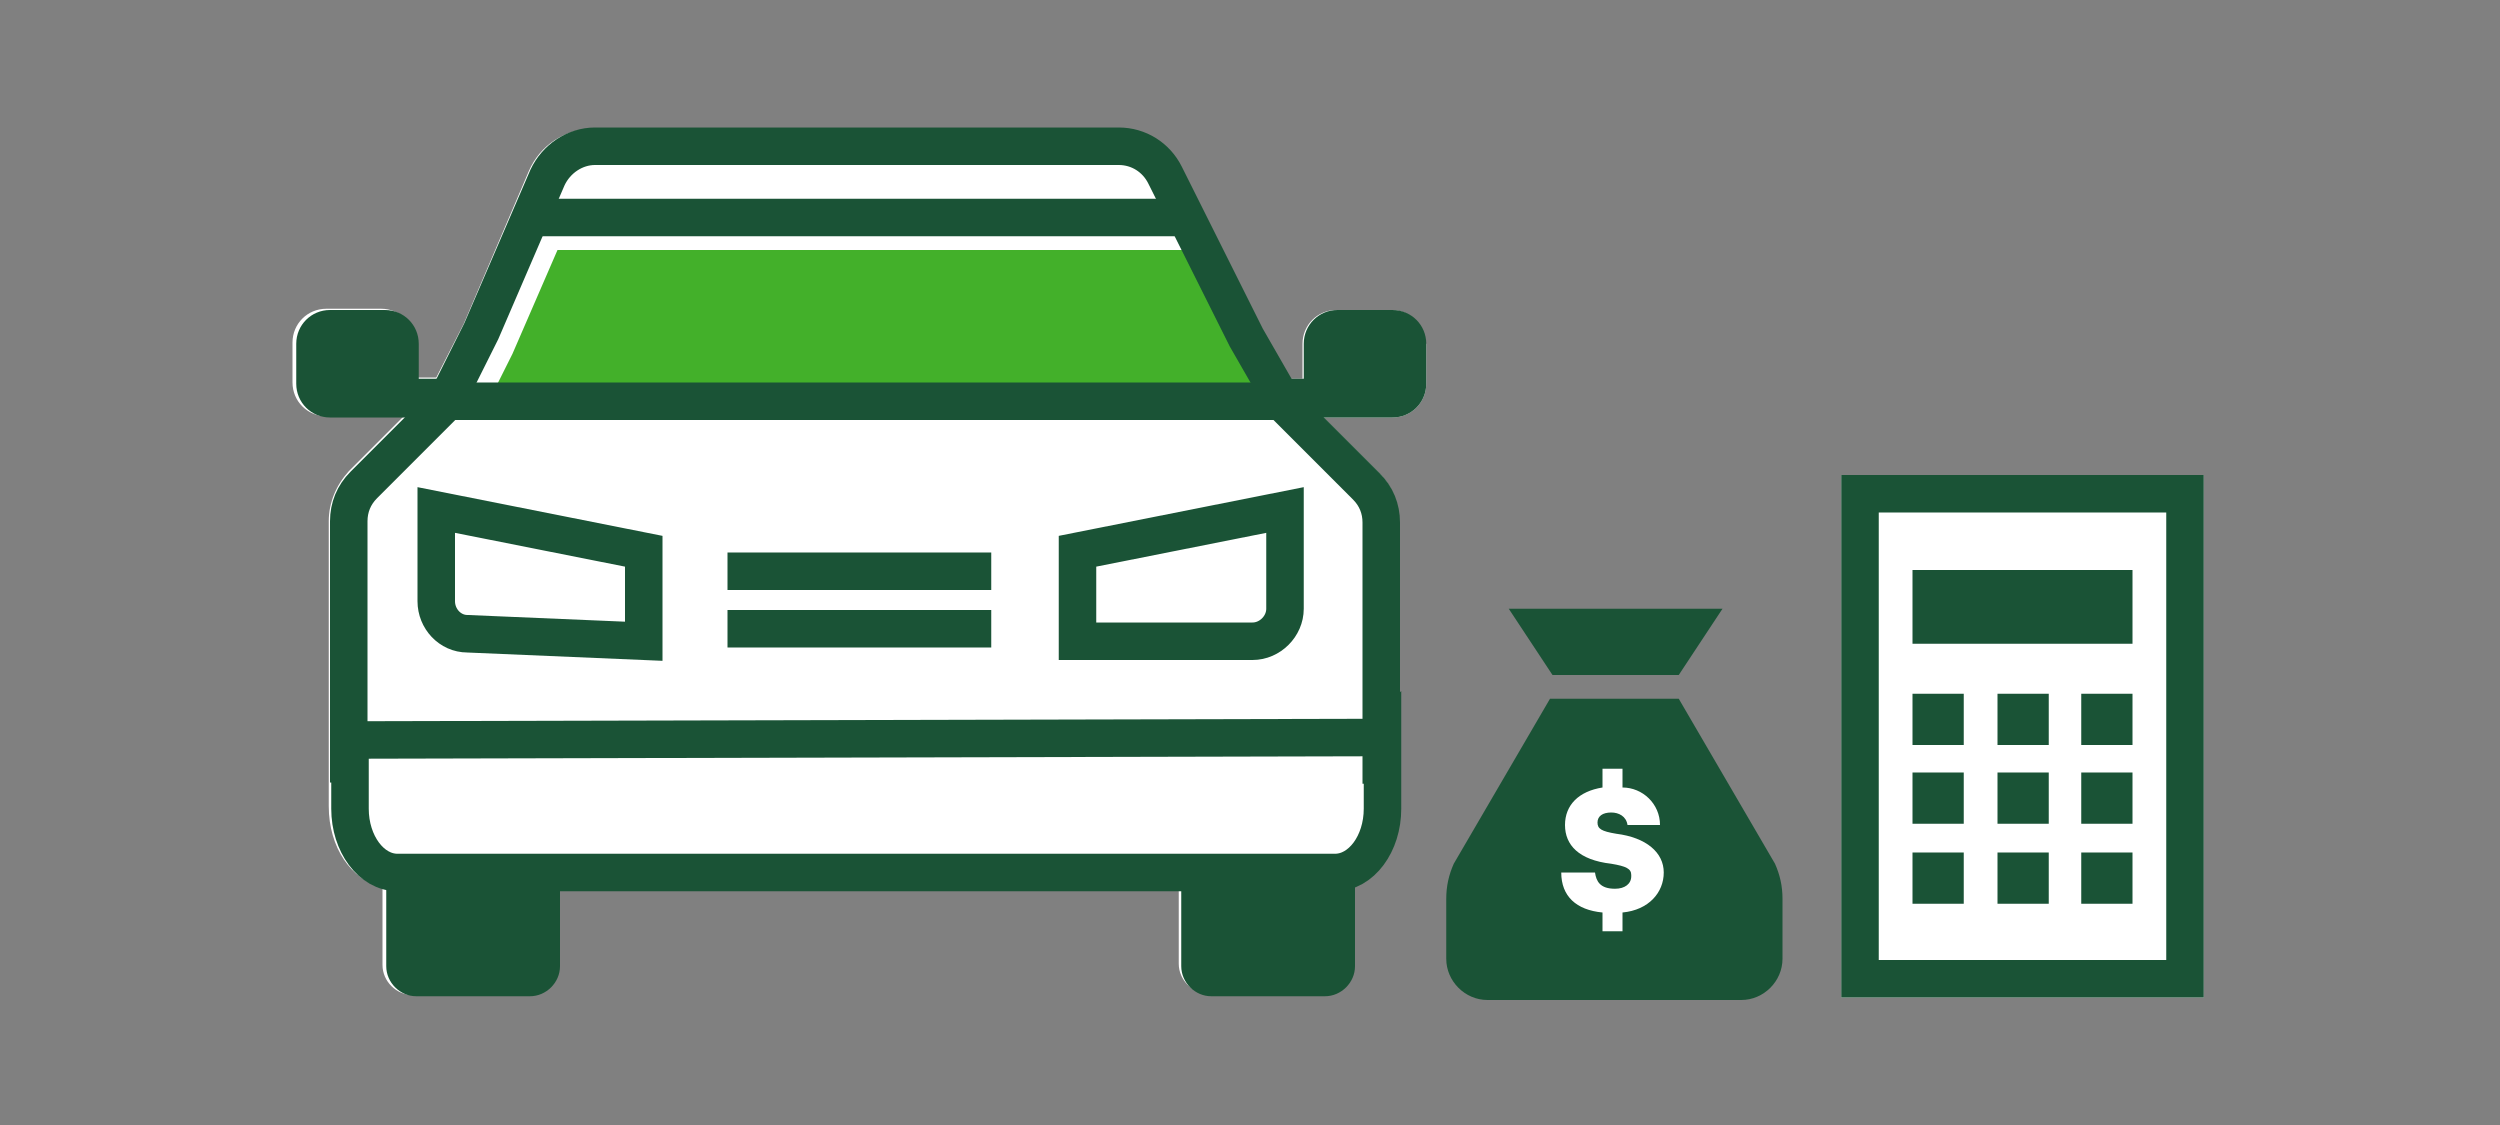 <?xml version="1.0" encoding="UTF-8"?>
<svg id="Layer_1" data-name="Layer 1" xmlns="http://www.w3.org/2000/svg" version="1.1" viewBox="0 0 200 90">
  <rect x="0" y="0" width="200" height="90" fill="#808080" stroke="none"/>
  <defs>
    <style>
      .cls-1 {
        fill: none;
        stroke: #1a5336;
        stroke-miterlimit: 10;
        stroke-width: 3px;
      }

      .cls-2 {
        fill: #43b02a;
      }

      .cls-2, .cls-3, .cls-4 {
        stroke-width: 0px;
      }

      .cls-3 {
        fill: #1a5336;
      }

      .cls-4 {
        fill: #fff;
      }
    </style>
  </defs>
  <g id="FLT_ART_WORKS" data-name="FLT ART WORKS">
    <g>
      <g>
        <path class="cls-4" d="M114.1,27.5v3.2c0,1.5-1.2,2.7-2.7,2.7h-5.5l4.4,4.4c1.1,1.1,1.6,2.5,1.6,4v15.5h0v7.2c0,3-1.5,5.5-3.7,6.3v6.3c0,1.3-1.1,2.4-2.4,2.4h-9.1c-1.3,0-2.4-1.1-2.4-2.4v-6h-49.8v6.1c0,1.3-1.1,2.4-2.4,2.4,0,0,0,0,0,0h-9.1c-1.3,0-2.4-1.1-2.4-2.4v-6.2c-2.5-.6-4.3-3.2-4.3-6.5v-1.8h0v-21c0-1.5.6-2.9,1.6-4l4.4-4.4h-6.2c-1.5,0-2.7-1.2-2.7-2.7v-3.2c0-1.5,1.2-2.7,2.7-2.7h4.4c1.5,0,2.7,1.2,2.7,2.7,0,0,0,0,0,0v2.8h1.7l2.2-4.3,5.2-12.2c.9-2.1,2.9-3.4,5.2-3.4h41.9c2.1,0,4.1,1.2,5,3.1l6.5,13,2.2,3.9h1.1v-2.8c0-1.5,1.2-2.7,2.7-2.7h4.4c1.5,0,2.7,1.2,2.7,2.7Z"/>
        <polygon class="cls-2" points="99.5 28.9 101.1 31.7 39.3 31.7 41 28.3 44.6 20 95 20 99.5 28.9"/>
        <path class="cls-1" d="M110.5,62.7v-20.9c0-1.1-.4-2.1-1.2-2.9l-6.5-6.5-3.1-5.4-6.5-13c-.7-1.4-2.1-2.3-3.7-2.3h-41.9c-1.6,0-3.1,1-3.8,2.5l-5.3,12.3-2.9,5.8-6.5,6.5c-.8.8-1.2,1.8-1.2,2.9v20.9"/>
        <line class="cls-1" x1="58.2" y1="45.7" x2="79.3" y2="45.7"/>
        <line class="cls-1" x1="58.2" y1="50.3" x2="79.3" y2="50.3"/>
        <path class="cls-3" d="M102.3,33.4h9.1c1.5,0,2.7-1.2,2.7-2.7v-3.2c0-1.5-1.2-2.7-2.7-2.7h-4.4c-1.5,0-2.7,1.2-2.7,2.7v2.8h-2.1"/>
        <path class="cls-3" d="M35.5,33.4h-9.1c-1.5,0-2.7-1.2-2.7-2.7v-3.2c0-1.5,1.2-2.7,2.7-2.7h4.4c1.5,0,2.7,1.2,2.7,2.7h0v2.8h2.1"/>
        <path class="cls-1" d="M51.5,44.1v7.2l-14.1-.6c-1.4,0-2.5-1.2-2.5-2.6v-7.3l16.6,3.3Z"/>
        <path class="cls-1" d="M86.2,44.1v7.2h14c1.4,0,2.6-1.2,2.6-2.6h0v-7.9l-16.6,3.3Z"/>
        <path class="cls-3" d="M44.8,70.9v6.4c0,1.3-1.1,2.4-2.4,2.4h-9.1c-1.3,0-2.4-1.1-2.4-2.4h0v-6.4"/>
        <path class="cls-3" d="M108.4,70.9v6.4c0,1.3-1.1,2.4-2.4,2.4h-9.1c-1.3,0-2.4-1.1-2.4-2.4h0v-6.4"/>
        <path class="cls-1" d="M110.6,58.9v5.8c0,2.8-1.7,5.1-3.8,5.1H31.8c-2.1,0-3.8-2.3-3.8-5.1v-5.5l82.5-.2Z"/>
        <line class="cls-1" x1="95.6" y1="17.4" x2="41.7" y2="17.4"/>
        <line class="cls-1" x1="102.3" y1="32.1" x2="35.5" y2="32.1"/>
      </g>
      <g>
        <rect class="cls-4" x="147.3" y="38" width="29" height="41.8"/>
        <rect class="cls-3" x="159.8" y="55.5" width="4.1" height="4.1"/>
        <rect class="cls-3" x="166.5" y="55.5" width="4.1" height="4.1"/>
        <rect class="cls-3" x="153" y="55.5" width="4.1" height="4.1"/>
        <rect class="cls-3" x="159.8" y="61.8" width="4.1" height="4.1"/>
        <rect class="cls-3" x="166.5" y="61.8" width="4.1" height="4.1"/>
        <rect class="cls-3" x="153" y="61.8" width="4.1" height="4.1"/>
        <rect class="cls-3" x="159.8" y="68.2" width="4.1" height="4.1"/>
        <rect class="cls-3" x="166.5" y="68.2" width="4.1" height="4.1"/>
        <rect class="cls-3" x="153" y="68.2" width="4.1" height="4.1"/>
        <rect class="cls-1" x="148.8" y="39.5" width="26" height="38.8"/>
        <rect class="cls-3" x="153" y="45.6" width="17.6" height="5.9"/>
      </g>
      <g>
        <path class="cls-3" d="M124.2,55.9h10.1l7.7,13.2c.4.9.6,1.8.6,2.8v4.8c0,1.8-1.5,3.3-3.3,3.3h-20.3c-1.8,0-3.3-1.5-3.3-3.3h0v-4.8c0-1,.2-1.9.6-2.8l7.7-13.2h10.1"/>
        <path class="cls-4" d="M130.5,70.1c0,.6-.5,1-1.3,1-1.2,0-1.5-.6-1.6-1.3h-2.7c0,1.9,1.2,3,3.3,3.2v1.5h1.6v-1.5c2.1-.2,3.3-1.6,3.3-3.2s-1.4-2.8-3.8-3.1c-1.2-.2-1.5-.4-1.5-.9s.4-.8,1.1-.8c.6,0,1.2.3,1.3,1,0,0,0,0,0,0h2.6c0-1.7-1.4-3-3-3v-1.5h-1.6v1.5c-1.9.3-3,1.4-3,3s1.1,2.8,3.7,3.1c1.2.2,1.6.4,1.6.9Z"/>
        <polygon class="cls-3" points="120.7 48.7 124.2 54 129.2 54 129.2 54 134.3 54 137.8 48.7 120.7 48.7"/>
      </g>
    </g>
  </g>
</svg>